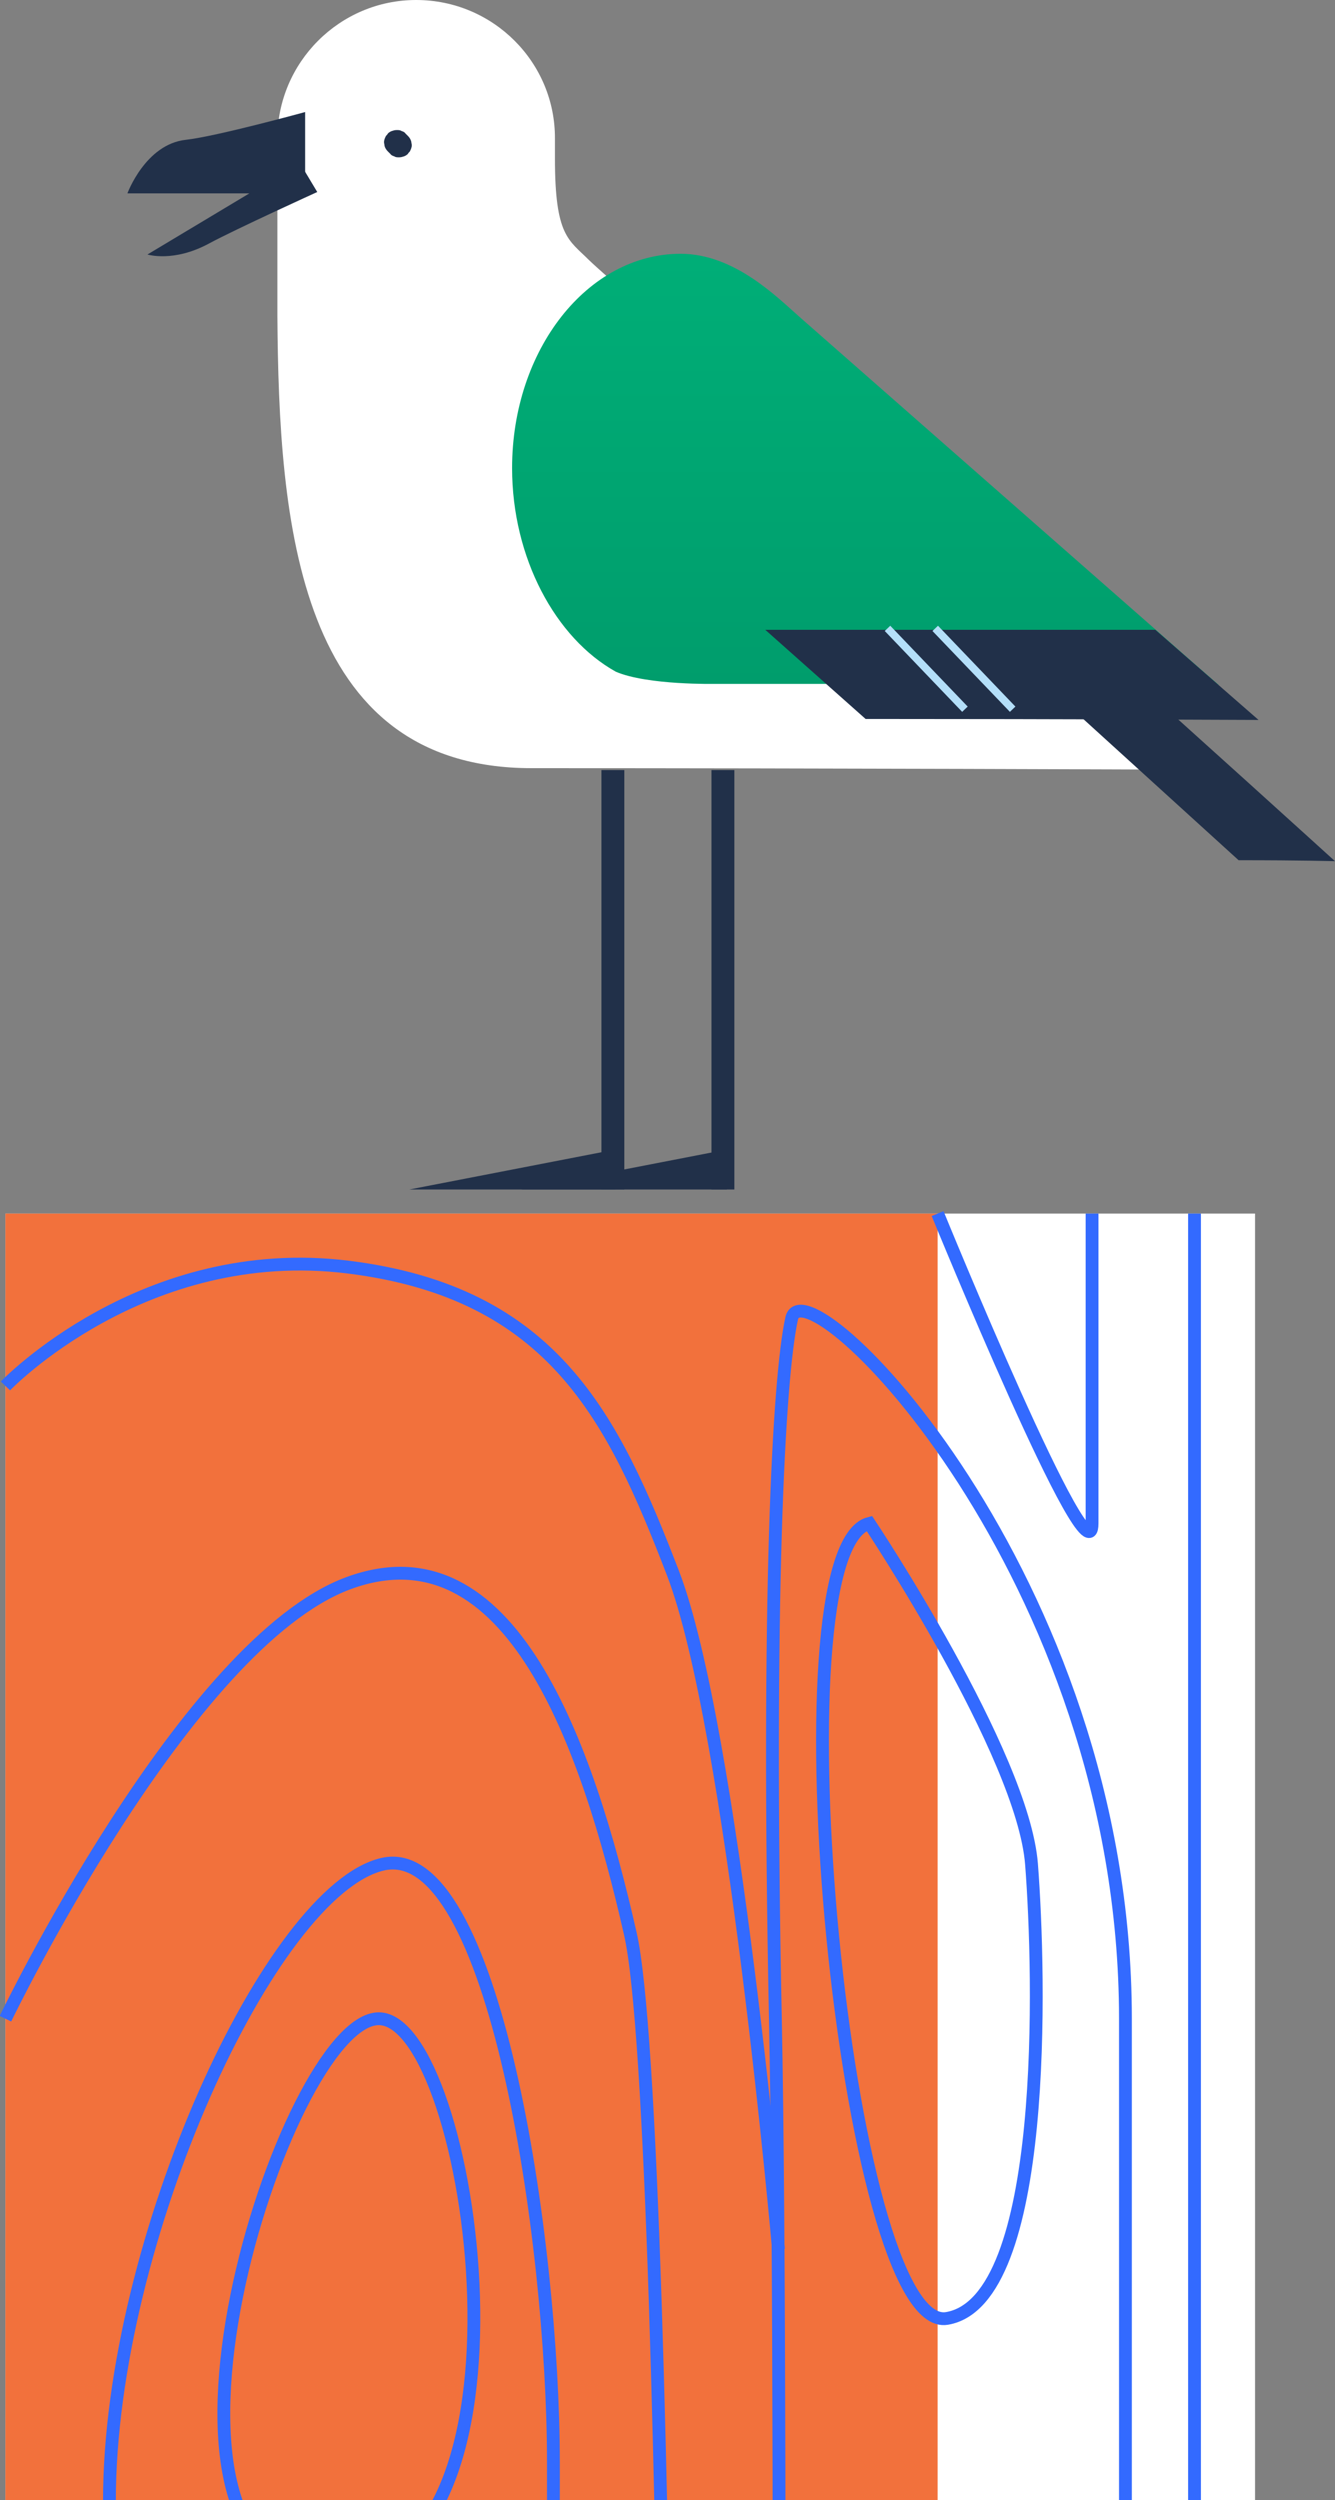 <svg width="172" height="322" viewBox="0 0 172 322" fill="none" xmlns="http://www.w3.org/2000/svg">
<rect x="0" y="0" width="172" height="322" fill="#808080" stroke="none"/>
<g clip-path="url(#clip0_138_5827)">
<path d="M161.7 156.3H0.7V488H161.7V156.3Z" fill="white"/>
<path d="M120.8 156.3H0.7V488H120.8V156.3Z" fill="#F2713C"/>
<path d="M14.1 488C14.1 488 14.1 355.7 14.1 322.1C14.1 288.5 35 243.4 49.3 240.1C63.6 236.8 71.3 288.5 71.3 317.1C71.3 345.7 71.3 487.9 71.3 487.9" stroke="#336AFF" stroke-width="1.651" stroke-miterlimit="10"/>
<path d="M48.8 260C36.7 260 14.1 331.5 42.7 331.5C71.3 331.5 60.9 260 48.8 260Z" stroke="#336AFF" stroke-width="1.651" stroke-miterlimit="10"/>
<path d="M86.7 488C86.7 488 86.8 273.2 81.2 249C75.7 224.8 65.8 196.2 44.9 203.9C24 211.6 0.7 260 0.7 260" stroke="#336AFF" stroke-width="1.651" stroke-miterlimit="10"/>
<path d="M99.9 488C99.9 488 101 313.9 99.9 260C98.8 206.1 100.3 177.5 102 169.8C103.7 162.1 145 202.8 145 260C145 317.2 145 486.4 145 486.4" stroke="#336AFF" stroke-width="1.651" stroke-miterlimit="10"/>
<path d="M153.9 156.3V488" stroke="#336AFF" stroke-width="1.651" stroke-miterlimit="10"/>
<path d="M112 196.2C99.1 199.5 109 300.8 122 298.6C135.1 296.4 134 254.3 132.9 240.1C131.8 225.9 112 196.2 112 196.2Z" stroke="#336AFF" stroke-width="1.651" stroke-miterlimit="10"/>
<path d="M0.7 178.5C0.7 178.5 18.5 159.9 44.9 163.2C71.3 166.5 79 182.6 86.7 202.6C94.4 222.6 100.3 289.7 100.3 289.7" stroke="#336AFF" stroke-width="1.651" stroke-miterlimit="10"/>
<path d="M140.7 156.3C140.7 156.3 140.7 187.4 140.7 196.2C140.7 205 120.8 156.3 120.8 156.3" stroke="#336AFF" stroke-width="1.651" stroke-miterlimit="10"/>
</g>
<g clip-path="url(#clip1_138_5827)">
<path d="M75.889 33.501C73.254 30.866 71.498 30.427 71.498 20.389V17.88C71.56 8.03 63.53 0 53.618 0C43.768 0 35.738 8.03 35.738 17.88V33.501C35.738 34.065 35.738 34.63 35.738 35.257V40.715C35.926 67.19 38.248 98.934 68.486 98.934C106.943 98.934 150.607 99.122 150.607 99.122C150.607 99.122 78.524 36.136 75.889 33.501Z" fill="white"/>
<path d="M157.006 88.206C157.006 88.206 132.727 88.08 106.378 88.08C101.673 88.08 96.905 88.08 92.2 88.08C92.2 88.08 83.417 88.269 79.34 86.512C71.56 82.183 65.977 71.832 65.977 60.288C65.977 45.044 75.701 32.685 87.683 32.685C94.71 32.685 100.23 38.394 103.179 40.966C115.099 51.443 137.056 70.703 148.913 81.117C153.806 85.445 157.006 88.206 157.006 88.206Z" fill="url(#paint0_linear_138_5827)"/>
<path d="M162.15 92.724C162.15 92.724 137.872 92.598 111.523 92.598L98.599 81.117H148.85C153.807 85.446 162.15 92.724 162.15 92.724Z" fill="#213049"/>
<path d="M172 110.916C172 110.916 167.734 110.79 159.578 110.79L133.417 87.014H145.463C150.419 91.342 172 110.916 172 110.916Z" fill="#213049"/>
<path d="M39.314 14.43V24.907H16.416C16.416 24.907 18.737 18.57 23.944 18.006C27.896 17.567 39.314 14.43 39.314 14.43Z" fill="#213049"/>
<path d="M40.875 24.73L38.638 21L19 32.777C19 32.777 22.344 33.839 26.93 31.362C30.413 29.485 40.875 24.73 40.875 24.73Z" fill="#213049"/>
<path d="M49.979 19.51C50.105 19.636 50.168 19.698 50.293 19.824C50.419 20.012 50.607 20.075 50.795 20.138C50.983 20.263 51.171 20.263 51.422 20.263C51.673 20.263 51.861 20.2 52.05 20.138C52.238 20.075 52.426 19.949 52.552 19.824C52.614 19.698 52.74 19.573 52.803 19.51C52.928 19.259 53.053 19.008 53.053 18.695C53.053 18.569 52.991 18.381 52.991 18.256C52.928 18.005 52.803 17.754 52.552 17.503C52.426 17.377 52.363 17.314 52.238 17.189C52.112 17.001 51.924 16.938 51.736 16.875C51.548 16.75 51.36 16.75 51.109 16.75C50.858 16.75 50.669 16.813 50.481 16.875C50.293 16.938 50.105 17.064 49.979 17.189C49.917 17.314 49.791 17.44 49.728 17.503C49.603 17.754 49.477 18.005 49.477 18.318C49.477 18.444 49.54 18.632 49.54 18.757C49.603 19.071 49.791 19.322 49.979 19.51Z" fill="#213049"/>
<path d="M93.141 99.184V153.2" stroke="#213049" stroke-width="2.948" stroke-miterlimit="10"/>
<path d="M78.963 99.184V153.2" stroke="#213049" stroke-width="2.948" stroke-miterlimit="10"/>
<path d="M79.277 153.2H52.74L79.277 148.056V153.2Z" fill="#213049"/>
<path d="M93.643 153.2H67.106L93.643 148.056V153.2Z" fill="#213049"/>
<path d="M114.346 80.929L124.321 91.343" stroke="#B4DFF9" stroke-width="0.983" stroke-miterlimit="10"/>
<path d="M120.494 80.929L130.469 91.343" stroke="#B4DFF9" stroke-width="0.983" stroke-miterlimit="10"/>
</g>
<defs>
<linearGradient id="paint0_linear_138_5827" x1="111.491" y1="32.685" x2="111.491" y2="88.206" gradientUnits="userSpaceOnUse">
<stop offset="0.01" stop-color="#00AE77"/>
<stop offset="1" stop-color="#009D6C"/>
</linearGradient>
<clipPath id="clip0_138_5827">
<rect width="161.8" height="332.1" fill="white" transform="translate(0 156)"/>
</clipPath>
<clipPath id="clip1_138_5827">
<rect width="155.584" height="153.2" fill="white" transform="translate(16.416)"/>
</clipPath>
</defs>
</svg>
